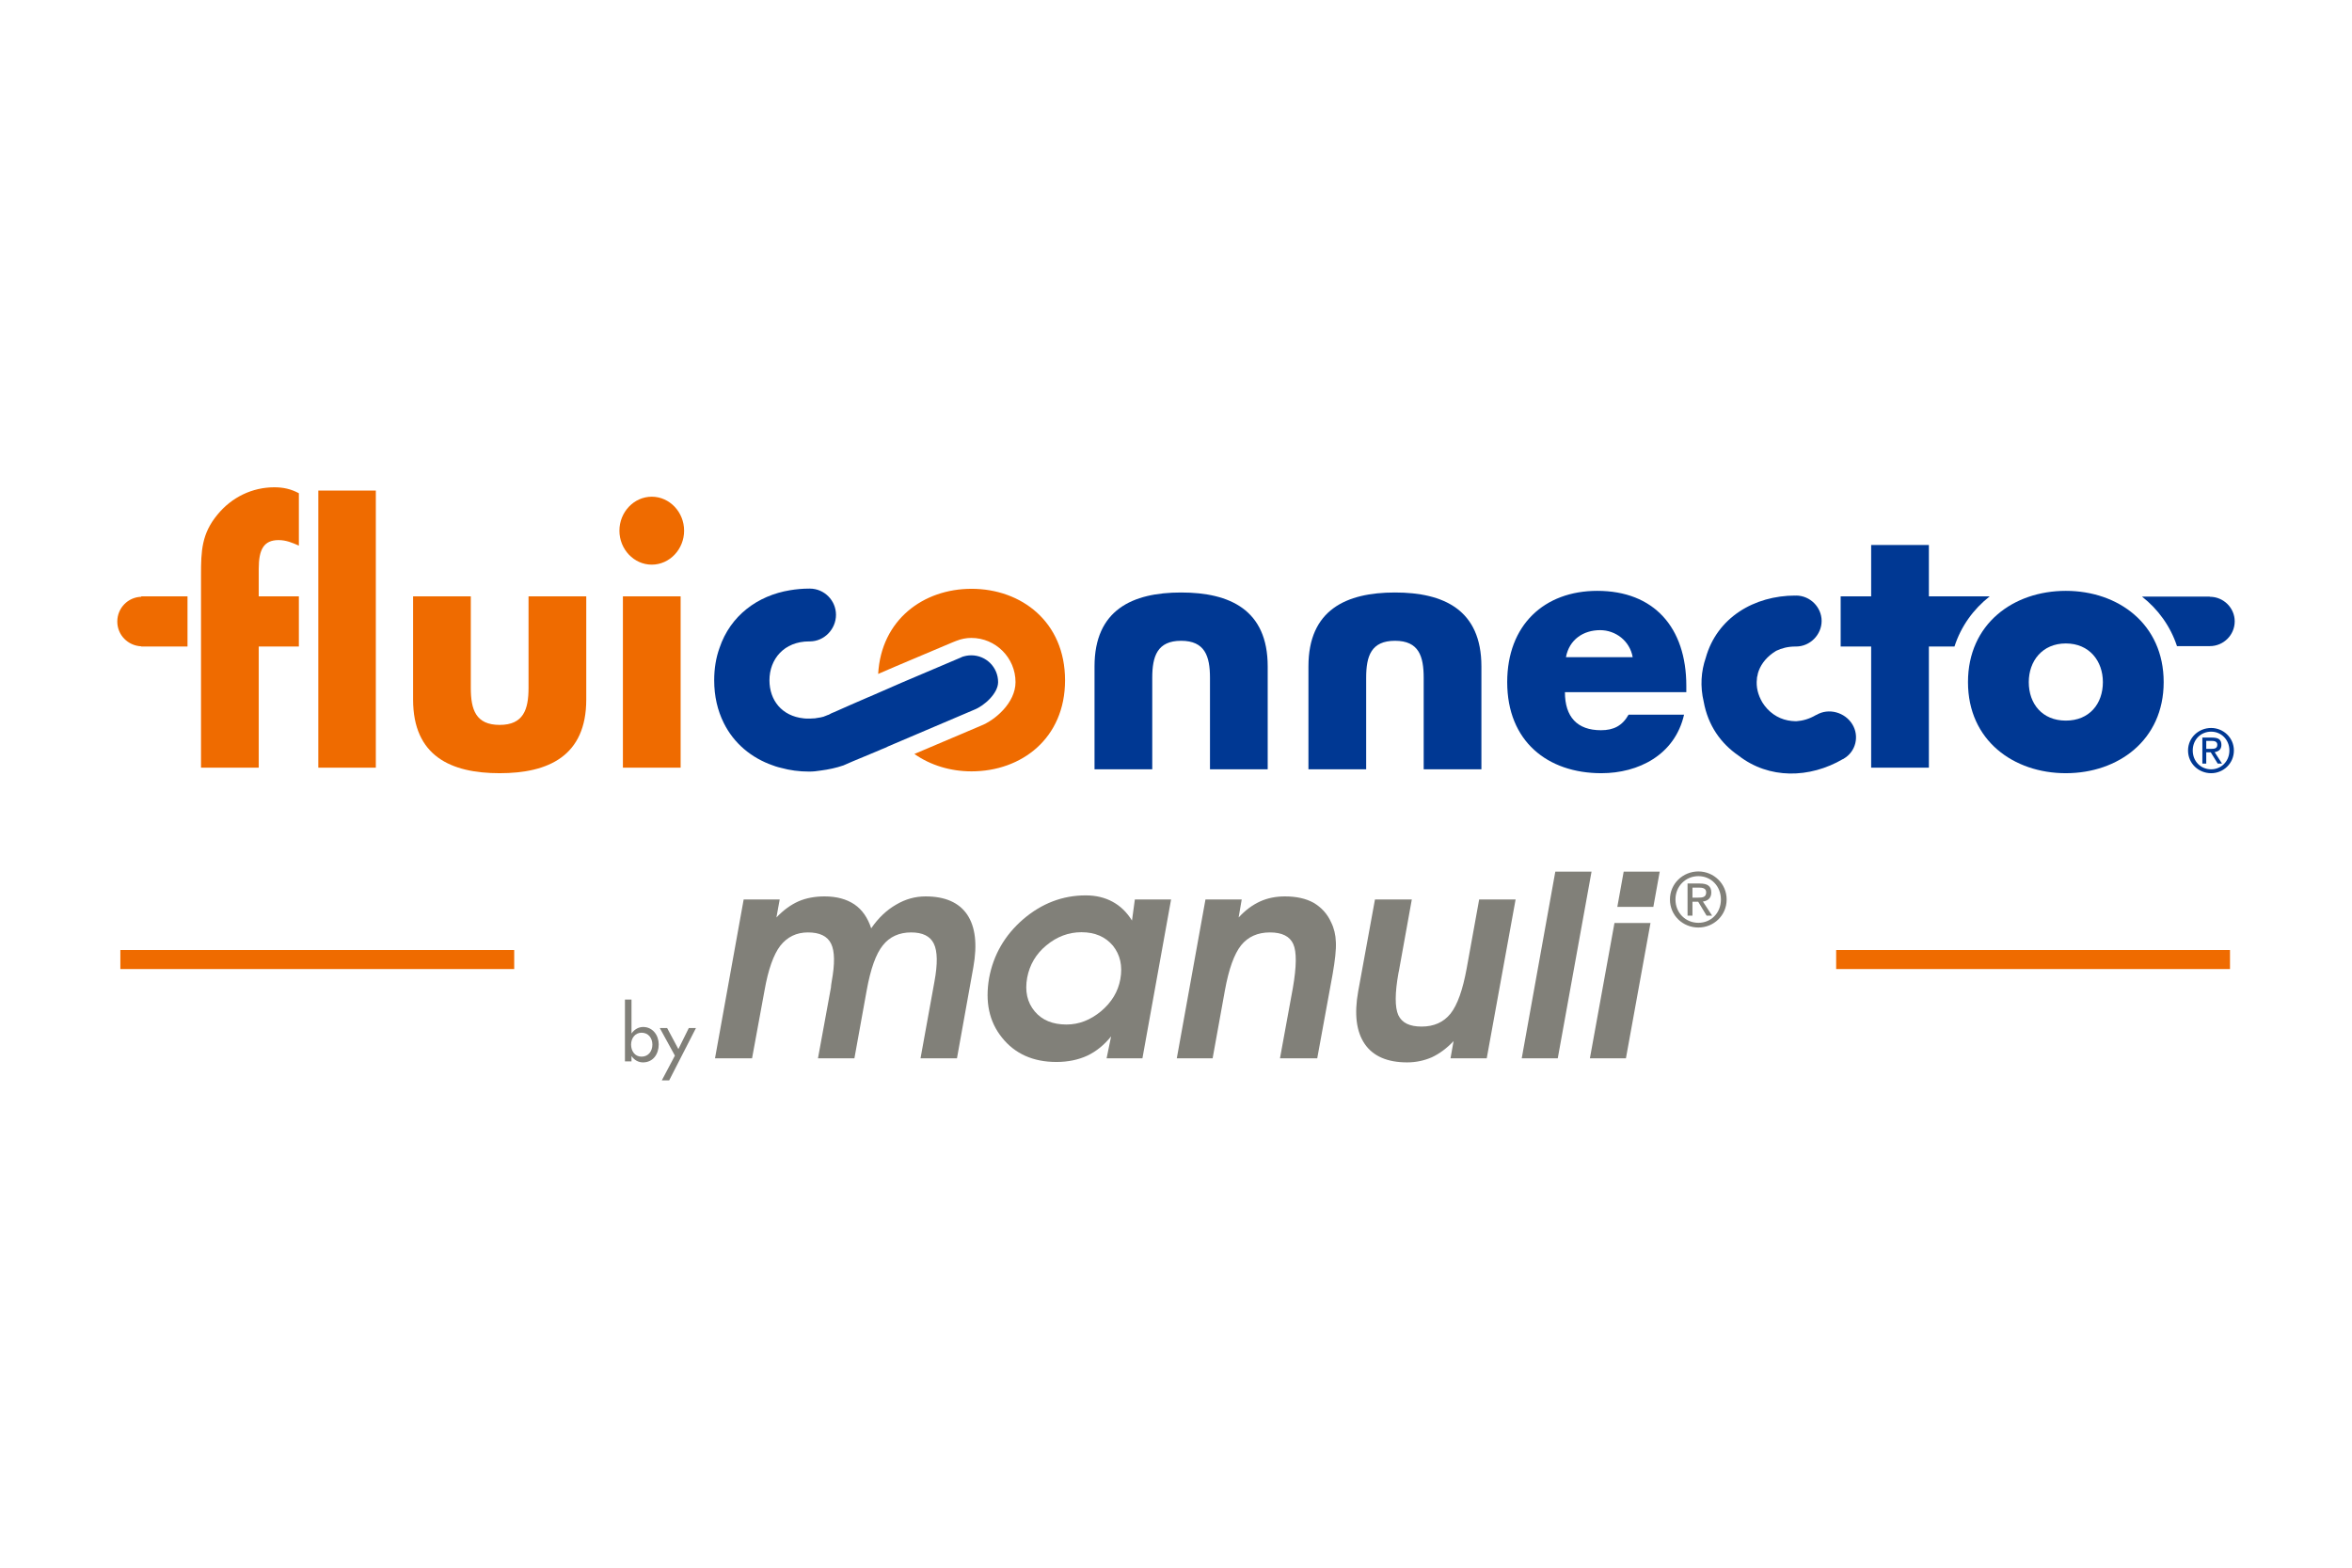 <?xml version="1.0" encoding="UTF-8"?>
<!DOCTYPE svg PUBLIC "-//W3C//DTD SVG 1.1//EN" "http://www.w3.org/Graphics/SVG/1.1/DTD/svg11.dtd">
<!-- Creator: CorelDRAW 2018 (64 bitů) -->
<svg xmlns="http://www.w3.org/2000/svg" xml:space="preserve" width="300px" height="200px" version="1.1" style="shape-rendering:geometricPrecision; text-rendering:geometricPrecision; image-rendering:optimizeQuality; fill-rule:evenodd; clip-rule:evenodd"
viewBox="0 0 114.9 76.6"
 xmlns:xlink="http://www.w3.org/1999/xlink">
 <defs>
  <style type="text/css">
   <![CDATA[
    .fil0 {fill:none}
    .fil3 {fill:#818079;fill-rule:nonzero}
    .fil2 {fill:#EF6B00;fill-rule:nonzero}
    .fil1 {fill:#003893;fill-rule:nonzero}
   ]]>
  </style>
 </defs>
 <g id="Vrstva_x0020_1">
  <g id="_2500437698896">
   <rect class="fil0" width="114.9" height="76.6"/>
   <g>
    <path class="fil1" d="M90.49 35.39c-0.36,-0.59 -1.16,-0.81 -1.75,-0.46 -0.01,0 -0.02,0.01 -0.03,0.01l0 0c-0.32,0.19 -0.65,0.28 -0.95,0.3l-0.02 0 -0.03 0c-0.13,0 -0.25,-0.02 -0.37,-0.04 -0.51,-0.1 -0.95,-0.41 -1.24,-0.87 -0.22,-0.37 -0.32,-0.77 -0.27,-1.16 0,-0.03 0,-0.07 0.01,-0.09 0,-0.02 0,-0.03 0.01,-0.04 0.01,-0.05 0.02,-0.1 0.03,-0.15 0,-0.01 0.01,-0.02 0.01,-0.03 0.01,-0.03 0.02,-0.06 0.03,-0.09 0.14,-0.37 0.42,-0.71 0.85,-0.97 0.27,-0.13 0.58,-0.21 0.94,-0.21l0.03 0c0.69,0 1.25,-0.58 1.25,-1.25 0,-0.67 -0.56,-1.24 -1.25,-1.24 -0.01,0 -0.02,0.01 -0.03,0.01l0 -0.01c-2.02,0 -3.83,1.08 -4.38,3.04 -0.23,0.67 -0.28,1.39 -0.1,2.15 0.21,1.16 0.84,2.04 1.7,2.63 1.49,1.16 3.47,1.12 5.1,0.17l0.01 0c0.01,-0.01 0.02,-0.01 0.03,-0.02 0.6,-0.35 0.77,-1.11 0.42,-1.68z"/>
    <path class="fil1" d="M107.96 29.16l-0.01 0 0 -0.01 -3.31 0c0.79,0.62 1.39,1.45 1.71,2.42l1.6 0 0.01 0c0.66,0 1.21,-0.54 1.21,-1.21 0,-0.66 -0.55,-1.2 -1.21,-1.2z"/>
    <path class="fil2" d="M12.64 37.51l-2.82 0 0 -9.43c0,-1.15 0.03,-2 0.8,-2.93 0.7,-0.86 1.71,-1.34 2.78,-1.34 0.43,0 0.81,0.08 1.2,0.29l0 2.56c-0.32,-0.14 -0.62,-0.27 -0.99,-0.27 -0.72,0 -0.97,0.45 -0.97,1.4l0 1.35 1.96 0 0 2.45 -1.96 0 0 5.92z"/>
    <polygon class="fil2" points="15.55,37.51 18.36,37.51 18.36,23.97 15.55,23.97 "/>
    <path class="fil2" d="M23 29.14l0 4.47c0,1.06 0.24,1.81 1.41,1.81 1.16,0 1.41,-0.75 1.41,-1.81l0 -4.47 2.82 0 0 5.04c0,2.76 -1.85,3.6 -4.23,3.6 -2.39,0 -4.23,-0.84 -4.23,-3.6l0 -5.04 2.82 0z"/>
    <path class="fil1" d="M59.11 37.59l0 -4.47c0,-1.06 -0.25,-1.81 -1.41,-1.81 -1.16,0 -1.41,0.75 -1.41,1.81l0 4.47 -2.82 0 0 -5.03c0,-2.76 1.85,-3.61 4.23,-3.61 2.38,0 4.23,0.85 4.23,3.61l0 5.03 -2.82 0z"/>
    <path class="fil1" d="M69.55 37.59l0 -4.47c0,-1.06 -0.24,-1.81 -1.4,-1.81 -1.17,0 -1.41,0.75 -1.41,1.81l0 4.47 -2.82 0 0 -5.03c0,-2.76 1.84,-3.61 4.23,-3.61 2.38,0 4.22,0.85 4.22,3.61l0 5.03 -2.82 0z"/>
    <path class="fil2" d="M33.25 37.51l-2.82 0 0 -8.37 2.82 0 0 8.37zm0.17 -11.58c0,0.91 -0.71,1.66 -1.58,1.66 -0.87,0 -1.58,-0.75 -1.58,-1.66 0,-0.91 0.71,-1.66 1.58,-1.66 0.87,0 1.58,0.75 1.58,1.66z"/>
    <path class="fil1" d="M76.5 32.11c0.16,-0.86 0.85,-1.32 1.67,-1.32 0.75,0 1.45,0.52 1.59,1.32l-3.26 0zm5.88 1.4c0,-2.86 -1.59,-4.64 -4.35,-4.64 -2.59,0 -4.4,1.67 -4.4,4.46 0,2.89 1.97,4.45 4.6,4.45 1.81,0 3.59,-0.89 4.04,-2.86l-2.71 0c-0.31,0.55 -0.74,0.76 -1.35,0.76 -1.16,0 -1.76,-0.65 -1.76,-1.86l5.93 0 0 -0.31z"/>
    <path class="fil1" d="M97.2 29.14l-2.97 0 0 -2.51 -2.82 0 0 2.51 -1.49 0 0 2.45 1.49 0 0 5.92 2.82 0 0 -5.92 1.25 0c0.32,-0.99 0.92,-1.82 1.72,-2.45z"/>
    <path class="fil1" d="M100.92 31.44c1.15,0 1.81,0.86 1.81,1.89 0,1.06 -0.66,1.88 -1.81,1.88 -1.15,0 -1.81,-0.82 -1.81,-1.88 0,-1.03 0.66,-1.89 1.81,-1.89zm0 -2.57c-2.56,0 -4.78,1.61 -4.78,4.46 0,2.86 2.24,4.45 4.78,4.45 2.55,0 4.78,-1.61 4.78,-4.45 0,-2.85 -2.23,-4.46 -4.78,-4.46z"/>
    <path class="fil2" d="M9.16 31.59l0 -2.45 -2.26 0 0 0.02c-0.65,0.02 -1.17,0.55 -1.17,1.21 0,0.66 0.52,1.18 1.17,1.21l0 0.01 2.26 0z"/>
    <path class="fil2" d="M47.46 28.77c-2.35,0 -4.41,1.51 -4.56,4.16 0.4,-0.17 0.81,-0.35 0.81,-0.35 0,0 2.86,-1.21 2.84,-1.2 0,0 0.13,-0.05 0.15,-0.06 0.25,-0.1 0.5,-0.15 0.75,-0.15 1.19,0 2.16,0.97 2.16,2.16 0,1.01 -1,1.86 -1.69,2.13l-3.25 1.38c0.78,0.55 1.76,0.85 2.79,0.85 2.44,0 4.57,-1.61 4.57,-4.45 0,-2.85 -2.13,-4.47 -4.57,-4.47z"/>
    <path class="fil1" d="M47.45 32.02c-0.16,0 -0.31,0.03 -0.46,0.08l-0.01 0.01c-0.02,0.01 -0.05,0.02 -0.07,0.03l-2.87 1.22 -1.58 0.69c-0.01,0 -0.03,0.01 -0.03,0.01 -0.02,0 -1.71,0.75 -1.71,0.75 -0.01,0 -0.02,0.01 -0.03,0.01l-0.09 0.04c-0.04,0.02 -0.07,0.04 -0.11,0.06 -0.02,0.01 -0.04,0.01 -0.06,0.02l0 0c-0.06,0.02 -0.11,0.04 -0.15,0.06 -0.01,0 -0.02,0 -0.02,0.01 -0.04,0.01 -0.07,0.02 -0.11,0.03 -0.01,0 -0.03,0 -0.04,0.01 -0.08,0.01 -0.17,0.03 -0.25,0.04 -0.03,0.01 -0.05,0.01 -0.08,0.01l-0.01 0c-0.1,0.01 -0.2,0.01 -0.3,0.01 -0.07,0 -0.14,0 -0.21,-0.01 -1.06,-0.11 -1.67,-0.88 -1.67,-1.86 0,-1.03 0.71,-1.9 1.94,-1.9l0 0c0.01,0 0.02,0 0.03,0 0.71,0 1.28,-0.6 1.28,-1.3 0,-0.7 -0.57,-1.28 -1.28,-1.28l-0.03 0c-0.32,0 -0.64,0.03 -0.94,0.08 -1.58,0.26 -2.91,1.24 -3.44,2.82 -0.17,0.47 -0.26,1 -0.26,1.58 0,0.79 0.17,1.48 0.46,2.07 0.5,1.02 1.37,1.73 2.41,2.09 0.04,0.02 0.08,0.02 0.11,0.04 0.1,0.03 0.19,0.06 0.29,0.08 0.43,0.12 0.89,0.18 1.37,0.18 0.19,0 0.38,-0.02 0.56,-0.05 0.39,-0.05 0.76,-0.13 1.11,-0.25l0 0 0.46 -0.2 1.32 -0.55 0.04 -0.02c0.15,-0.06 0.28,-0.11 0.39,-0.17l4.18 -1.78c0.49,-0.19 1.17,-0.8 1.17,-1.35 0,-0.73 -0.59,-1.31 -1.31,-1.31z"/>
    <path class="fil1" d="M107.12 36.67c0,-0.53 0.39,-0.92 0.9,-0.92 0.49,0 0.89,0.39 0.89,0.92 0,0.53 -0.4,0.92 -0.89,0.92 -0.51,0 -0.9,-0.39 -0.9,-0.92zm0.9 1.11c0.59,0 1.11,-0.47 1.11,-1.11 0,-0.63 -0.52,-1.1 -1.11,-1.1 -0.61,0 -1.13,0.47 -1.13,1.1 0,0.64 0.52,1.11 1.13,1.11zm-0.24 -1.02l0.22 0 0.34 0.55 0.21 0 -0.36 -0.56c0.19,-0.03 0.33,-0.13 0.33,-0.35 0,-0.26 -0.14,-0.36 -0.45,-0.36l-0.48 0 0 1.27 0.19 0 0 -0.55zm0 -0.17l0 -0.39 0.26 0c0.14,0 0.28,0.03 0.28,0.19 0,0.19 -0.15,0.2 -0.31,0.2l-0.23 0z"/>
    <path class="fil2" d="M89.7 47.35l19.24 0 0 -0.93 -19.24 0 0 0.93zm-83.82 0l19.24 0 0 -0.93 -19.24 0 0 0.93z"/>
    <path class="fil3" d="M42.56 45.36c0.35,-0.51 0.75,-0.89 1.22,-1.16 0.46,-0.27 0.93,-0.4 1.44,-0.4 0.95,0 1.63,0.3 2.03,0.89 0.4,0.6 0.5,1.45 0.3,2.57l-0.8 4.45 -1.78 0 0.68 -3.75c0.16,-0.87 0.15,-1.48 -0.03,-1.85 -0.18,-0.37 -0.55,-0.55 -1.11,-0.55 -0.58,0 -1.05,0.21 -1.38,0.63 -0.34,0.42 -0.6,1.15 -0.79,2.2l-0.6 3.32 -1.78 0 0.63 -3.44c0,0 0.01,-0.04 0.01,-0.11 0.01,-0.07 0.02,-0.14 0.03,-0.2 0.16,-0.87 0.15,-1.49 -0.03,-1.85 -0.18,-0.37 -0.56,-0.55 -1.13,-0.55 -0.56,0 -1.01,0.22 -1.35,0.65 -0.33,0.43 -0.59,1.16 -0.77,2.18l-0.61 3.32 -1.81 0 1.4 -7.76 1.76 0 -0.16 0.88c0.34,-0.36 0.7,-0.62 1.08,-0.79 0.37,-0.16 0.8,-0.24 1.27,-0.24 0.59,0 1.07,0.13 1.46,0.39 0.38,0.26 0.65,0.65 0.82,1.17z"/>
    <path class="fil3" d="M57.21 43.95l-1.77 0 -0.14 1.03c-0.26,-0.42 -0.58,-0.72 -0.95,-0.92 -0.37,-0.2 -0.8,-0.31 -1.31,-0.31 -1.13,0 -2.15,0.39 -3.06,1.17 -0.9,0.78 -1.45,1.74 -1.66,2.87 -0.2,1.16 0,2.13 0.63,2.91 0.63,0.79 1.52,1.19 2.66,1.19 0.57,0 1.08,-0.11 1.51,-0.31 0.44,-0.21 0.82,-0.52 1.16,-0.94l-0.22 1.07 1.75 0 1.4 -7.76zm-6.09 2.24c0.52,-0.43 1.09,-0.64 1.71,-0.64 0.66,0 1.17,0.22 1.54,0.66 0.35,0.44 0.48,0.98 0.36,1.64 -0.11,0.6 -0.42,1.12 -0.94,1.56 -0.52,0.43 -1.08,0.65 -1.69,0.65 -0.67,0 -1.19,-0.21 -1.55,-0.64 -0.37,-0.44 -0.49,-0.99 -0.37,-1.65 0.12,-0.63 0.43,-1.16 0.94,-1.58z"/>
    <path class="fil3" d="M58.89 43.95l1.77 0 -0.15 0.88c0.32,-0.35 0.67,-0.61 1.04,-0.78 0.37,-0.17 0.78,-0.25 1.22,-0.25 0.55,0 1.02,0.1 1.4,0.31 0.37,0.22 0.67,0.53 0.86,0.96 0.14,0.28 0.22,0.61 0.23,0.96 0.02,0.37 -0.04,0.89 -0.16,1.58l-0.75 4.1 -1.82 0 0.63 -3.44c0.18,-1.04 0.19,-1.76 0.02,-2.14 -0.17,-0.38 -0.55,-0.57 -1.14,-0.57 -0.6,0 -1.07,0.21 -1.41,0.63 -0.34,0.43 -0.6,1.16 -0.79,2.2l-0.6 3.32 -1.75 0 1.4 -7.76z"/>
    <path class="fil3" d="M66.35 48.44l0.82 -4.49 1.8 0 -0.63 3.49 -0.02 0.09c-0.18,1 -0.18,1.69 -0.01,2.07 0.18,0.38 0.55,0.56 1.14,0.56 0.6,0 1.07,-0.21 1.41,-0.63 0.34,-0.43 0.6,-1.17 0.79,-2.21l0.61 -3.37 1.78 0 -1.41 7.76 -1.77 0 0.15 -0.84c-0.33,0.35 -0.68,0.61 -1.06,0.79 -0.37,0.16 -0.77,0.25 -1.21,0.25 -0.96,0 -1.66,-0.3 -2.07,-0.9 -0.41,-0.6 -0.52,-1.45 -0.32,-2.57z"/>
    <polygon class="fil3" points="76.1,51.71 74.34,51.71 75.98,42.59 77.75,42.59 "/>
    <path class="fil3" d="M79.43 51.71l-1.76 0 1.2 -6.61 1.76 0 -1.2 6.61zm1.65 -9.12l-0.31 1.72 -1.76 0 0.31 -1.72 1.76 0z"/>
    <path class="fil3" d="M82.68 43.86l0 -0.49 0.32 0c0.17,0 0.35,0.03 0.35,0.23 0,0.24 -0.18,0.26 -0.39,0.26l-0.28 0zm0 0.2l0.28 0 0.41 0.68 0.27 0 -0.45 -0.69c0.23,-0.03 0.41,-0.16 0.41,-0.44 0,-0.31 -0.18,-0.44 -0.56,-0.44l-0.6 0 0 1.57 0.24 0 0 -0.68zm0.29 1.26c0.74,0 1.38,-0.58 1.38,-1.37 0,-0.78 -0.64,-1.37 -1.38,-1.37 -0.75,0 -1.39,0.59 -1.39,1.37 0,0.79 0.64,1.37 1.39,1.37zm-1.12 -1.37c0,-0.65 0.5,-1.14 1.12,-1.14 0.62,0 1.1,0.49 1.1,1.14 0,0.66 -0.48,1.14 -1.1,1.14 -0.62,0 -1.12,-0.48 -1.12,-1.14z"/>
    <polygon class="fil3" points="32.23,50.23 32.59,50.23 33.14,51.26 33.65,50.23 34,50.23 32.69,52.79 32.33,52.79 32.97,51.58 "/>
    <path class="fil3" d="M31.87 51.04c0,-0.31 -0.19,-0.58 -0.53,-0.58 -0.32,0 -0.51,0.28 -0.51,0.58 0,0.31 0.18,0.59 0.51,0.59 0.34,0 0.53,-0.27 0.53,-0.59zm-1.34 -2.2l0.32 0 0 1.66 0 0c0.13,-0.19 0.33,-0.32 0.57,-0.32 0.47,0 0.76,0.41 0.76,0.85 0,0.47 -0.27,0.88 -0.77,0.88 -0.23,0 -0.43,-0.12 -0.56,-0.31l0 0 0 0.26 -0.32 0 0 -3.02z"/>
   </g>
  </g>
 </g>
</svg>
